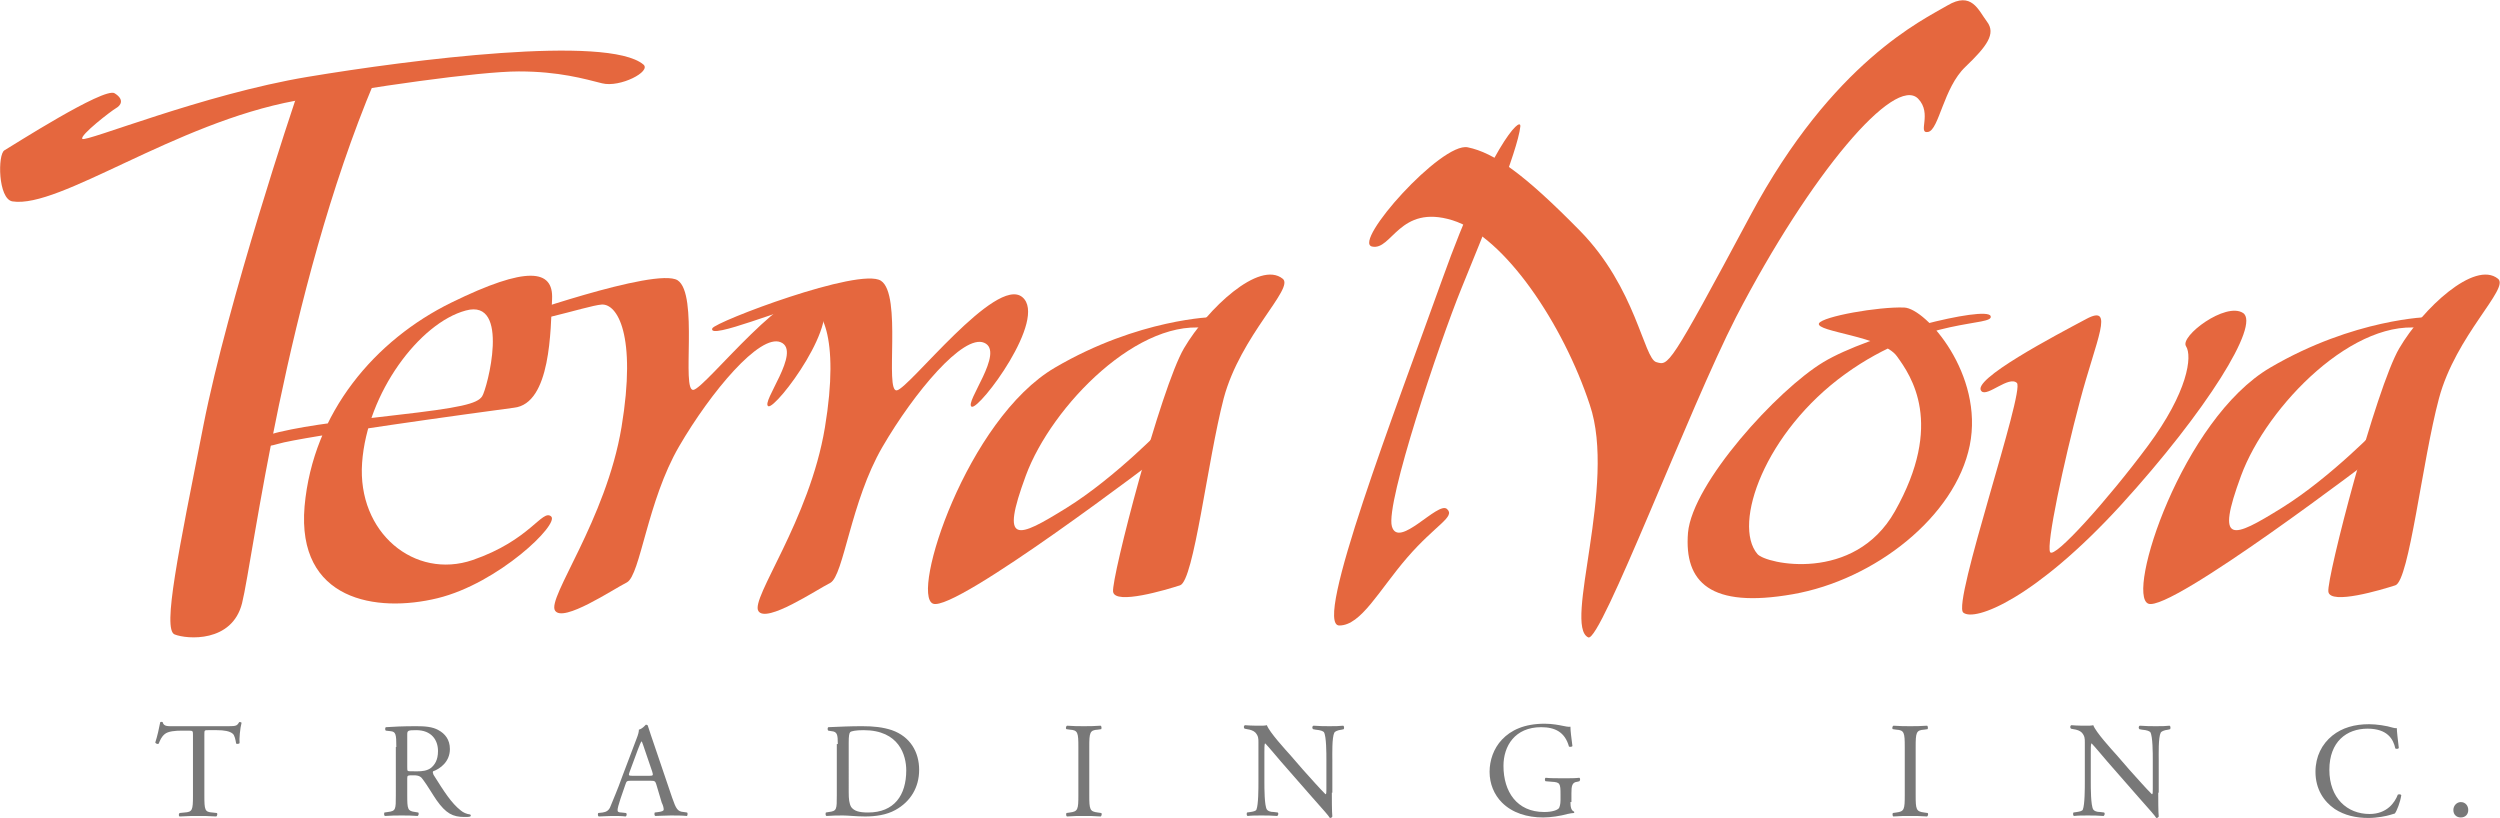 <?xml version="1.0" encoding="utf-8"?>
<!-- Generator: Adobe Illustrator 24.0.2, SVG Export Plug-In . SVG Version: 6.00 Build 0)  -->
<svg version="1.1" id="Layer_2" xmlns="http://www.w3.org/2000/svg" xmlns:xlink="http://www.w3.org/1999/xlink" x="0px" y="0px"
	 viewBox="0 0 504 164.9" style="enable-background:new 0 0 504 164.9;" xml:space="preserve">
<style type="text/css">
	.st0{fill:#787878;}
	.st1{fill:#E5673E;}
</style>
<g>
	<path class="st0" d="M41.2,160.4c0,2.9,0.1,3.3,1.6,3.4l0.9,0.1c0.2,0.1,0.1,0.6-0.1,0.7c-1.6-0.1-2.5-0.1-3.6-0.1
		c-1.1,0-2,0-3.8,0.1c-0.2-0.1-0.2-0.5,0-0.7l1-0.1c1.6-0.1,1.7-0.5,1.7-3.4v-12.2c0-0.8,0-0.9-0.8-0.9h-1.5c-1.2,0-2.7,0.1-3.4,0.7
		c-0.7,0.6-0.9,1.2-1.2,1.9c-0.2,0.2-0.6,0-0.7-0.2c0.4-1.2,0.8-3,1-4.1c0.1-0.1,0.4-0.1,0.5,0c0.2,0.9,1.1,0.8,2.3,0.8h11
		c1.5,0,1.7-0.1,2.1-0.8c0.1-0.1,0.4,0,0.5,0.1c-0.3,1.1-0.5,3.3-0.4,4.1c-0.1,0.2-0.6,0.2-0.7,0.1c-0.1-0.7-0.3-1.7-0.7-2
		c-0.6-0.5-1.7-0.7-3.2-0.7H42c-0.8,0-0.8,0-0.8,0.9V160.4z"/>
	<path class="st0" d="M79.9,150.6c0-2.6-0.1-3.1-1.2-3.2l-0.9-0.1c-0.2-0.1-0.2-0.6,0-0.7c1.5-0.1,3.4-0.2,6.1-0.2
		c1.7,0,3.3,0.1,4.5,0.8c1.3,0.7,2.3,1.9,2.3,3.8c0,2.6-2,4-3.4,4.5c-0.1,0.2,0,0.4,0.1,0.7c2.2,3.5,3.6,5.7,5.5,7.2
		c0.5,0.4,1.1,0.7,1.9,0.8c0.1,0.1,0.2,0.3,0,0.4c-0.2,0.1-0.7,0.1-1.2,0.1c-2.3,0-3.7-0.7-5.6-3.4c-0.7-1-1.8-2.9-2.7-4.1
		c-0.4-0.6-0.8-0.9-1.9-0.9c-1.2,0-1.3,0-1.3,0.6v3.4c0,2.9,0.1,3.2,1.6,3.4l0.6,0.1c0.2,0.1,0.1,0.6-0.1,0.7
		c-1.2-0.1-2.2-0.1-3.2-0.1c-1.1,0-2.1,0-3.4,0.1c-0.2-0.1-0.2-0.5-0.1-0.7l0.7-0.1c1.6-0.2,1.6-0.5,1.6-3.4V150.6z M82.1,154.5
		c0,0.5,0,0.8,0.1,0.9c0.1,0.1,0.5,0.1,1.9,0.1c1,0,2-0.1,2.8-0.7c0.7-0.6,1.4-1.5,1.4-3.4c0-2.2-1.3-4.2-4.4-4.2
		c-1.7,0-1.8,0.1-1.8,0.9V154.5z"/>
	<path class="st0" d="M132.3,158.1c-0.2-0.6-0.3-0.7-1.1-0.7h-4.1c-0.7,0-0.8,0.1-1,0.7l-1,2.9c-0.4,1.2-0.6,2-0.6,2.3
		c0,0.3,0.1,0.5,0.8,0.5l0.9,0.1c0.2,0.1,0.2,0.6-0.1,0.7c-0.7-0.1-1.6-0.1-2.8-0.1c-0.9,0-1.9,0.1-2.6,0.1
		c-0.2-0.1-0.2-0.5-0.1-0.7l0.9-0.1c0.7-0.1,1.3-0.4,1.6-1.3c0.5-1.3,1.3-3,2.4-6.1l2.8-7.4c0.4-1,0.5-1.5,0.5-1.9
		c0.7-0.2,1.1-0.7,1.4-1c0.2,0,0.4,0.1,0.4,0.2c0.4,1.2,0.8,2.5,1.2,3.6l3.7,10.9c0.8,2.3,1.1,2.8,2.3,2.9l0.7,0.1
		c0.2,0.1,0.1,0.6,0,0.7c-1.1-0.1-2.1-0.1-3.3-0.1c-1.3,0-2.3,0.1-3.1,0.1c-0.2-0.1-0.2-0.5-0.1-0.7l0.8-0.1c0.6-0.1,1-0.2,1-0.5
		c0-0.3-0.1-0.8-0.4-1.4L132.3,158.1z M126.9,155.7c-0.2,0.6-0.2,0.7,0.6,0.7h3.4c0.8,0,0.8-0.1,0.6-0.8l-1.5-4.4
		c-0.2-0.7-0.5-1.4-0.6-1.7h-0.1c-0.1,0.1-0.4,0.8-0.7,1.6L126.9,155.7z"/>
	<path class="st0" d="M168.9,150c0-1.9-0.1-2.5-1.3-2.6l-0.6-0.1c-0.2-0.1-0.2-0.6,0-0.7c2.3-0.1,4.5-0.2,6.8-0.2
		c2.3,0,4.2,0.2,6,0.8c3.7,1.3,5.5,4.4,5.5,8c0,3.5-1.7,6.4-4.8,8.1c-1.8,1-4,1.3-6.1,1.3c-1.7,0-3.5-0.2-4.4-0.2
		c-1.1,0-2.1,0-3.4,0.1c-0.2-0.1-0.2-0.5-0.1-0.7l0.6-0.1c1.6-0.2,1.6-0.5,1.6-3.4V150z M171.1,159.7c0,1.4,0.1,2.3,0.5,3
		c0.6,0.8,1.6,1.1,3.4,1.1c5.3,0,7.7-3.5,7.7-8.5c0-3-1.4-8.1-8.6-8.1c-1.6,0-2.5,0.2-2.7,0.4s-0.3,0.8-0.3,2.1V159.7z"/>
	<path class="st0" d="M217.4,150.6c0-2.9-0.1-3.4-1.7-3.5l-0.7-0.1c-0.2-0.1-0.1-0.6,0.1-0.7c1.4,0.1,2.3,0.1,3.4,0.1
		c1.1,0,2,0,3.4-0.1c0.2,0.1,0.2,0.6,0.1,0.7l-0.7,0.1c-1.6,0.1-1.7,0.6-1.7,3.5v9.7c0,2.9,0.1,3.3,1.7,3.5l0.7,0.1
		c0.2,0.1,0.1,0.6-0.1,0.7c-1.4-0.1-2.3-0.1-3.4-0.1c-1.1,0-2.1,0-3.4,0.1c-0.2-0.1-0.2-0.5-0.1-0.7l0.7-0.1
		c1.6-0.2,1.7-0.6,1.7-3.5V150.6z"/>
	<path class="st0" d="M268.5,159.8c0,0.8,0,4.1,0.1,4.8c-0.1,0.2-0.2,0.3-0.5,0.3c-0.3-0.5-1.1-1.4-3.5-4.1l-6.3-7.2
		c-0.7-0.8-2.6-3.1-3.2-3.7H255c-0.1,0.3-0.1,1-0.1,1.8v5.9c0,1.3,0,4.8,0.5,5.6c0.2,0.3,0.7,0.5,1.4,0.5l0.8,0.1
		c0.2,0.2,0.1,0.5-0.1,0.7c-1.2-0.1-2.2-0.1-3.2-0.1c-1.1,0-1.9,0-2.8,0.1c-0.2-0.1-0.2-0.5-0.1-0.7l0.7-0.1
		c0.6-0.1,1.1-0.2,1.2-0.5c0.4-1,0.4-4.3,0.4-5.6v-7.9c0-0.8,0-1.3-0.6-2c-0.4-0.4-1-0.6-1.7-0.7l-0.5-0.1c-0.2-0.2-0.2-0.6,0.1-0.7
		c1.1,0.1,2.6,0.1,3.1,0.1c0.4,0,0.9,0,1.3-0.1c0.5,1.4,3.8,5,4.7,6l2.6,3c1.9,2.1,3.2,3.6,4.5,4.9h0.1c0.1-0.1,0.1-0.6,0.1-1.1
		v-5.8c0-1.3,0-4.8-0.5-5.6c-0.2-0.2-0.6-0.4-1.7-0.5l-0.5-0.1c-0.2-0.2-0.2-0.6,0.1-0.7c1.3,0.1,2.2,0.1,3.2,0.1
		c1.2,0,1.9,0,2.8-0.1c0.2,0.1,0.2,0.5,0.1,0.7l-0.4,0.1c-0.9,0.1-1.4,0.4-1.5,0.6c-0.5,1-0.4,4.4-0.4,5.6V159.8z"/>
	<path class="st0" d="M316.6,161.7c0,1.1,0.2,1.7,0.7,1.9c0.1,0.1,0.1,0.2,0,0.3c-0.3,0-0.8,0.1-1.3,0.2c-1.4,0.4-3.4,0.7-4.9,0.7
		c-3.2,0-6.2-0.9-8.3-3c-1.6-1.6-2.5-3.8-2.5-6.2c0-2.3,0.8-4.7,2.5-6.5c1.8-1.9,4.5-3.2,8.6-3.2c1.6,0,3,0.3,3.5,0.4
		c0.5,0.1,1.4,0.3,1.7,0.2c0,0.9,0.2,2.3,0.4,3.9c-0.1,0.2-0.6,0.2-0.7,0.1c-0.8-2.9-2.8-3.9-5.6-3.9c-5.3,0-7.6,3.8-7.6,7.8
		c0,5.2,2.7,9.3,8.2,9.3c1.7,0,2.7-0.4,3-0.8c0.1-0.2,0.3-0.7,0.3-1.6v-1.1c0-2.3-0.1-2.5-1.8-2.6l-1.2-0.1c-0.2-0.1-0.2-0.6,0-0.7
		c0.8,0.1,2.3,0.1,3.9,0.1c1.1,0,2,0,2.9-0.1c0.2,0.1,0.2,0.5,0,0.7l-0.4,0.1c-1.1,0.1-1.2,0.9-1.2,2.3V161.7z"/>
	<path class="st0" d="M384,150.6c0-2.9-0.1-3.4-1.7-3.5l-0.7-0.1c-0.2-0.1-0.1-0.6,0.1-0.7c1.4,0.1,2.3,0.1,3.4,0.1
		c1.1,0,2,0,3.4-0.1c0.2,0.1,0.2,0.6,0.1,0.7l-0.7,0.1c-1.6,0.1-1.7,0.6-1.7,3.5v9.7c0,2.9,0.1,3.3,1.7,3.5l0.7,0.1
		c0.2,0.1,0.1,0.6-0.1,0.7c-1.4-0.1-2.3-0.1-3.4-0.1c-1.1,0-2.1,0-3.4,0.1c-0.2-0.1-0.2-0.5-0.1-0.7l0.7-0.1
		c1.6-0.2,1.7-0.6,1.7-3.5V150.6z"/>
	<path class="st0" d="M435.1,159.8c0,0.8,0,4.1,0.1,4.8c-0.1,0.2-0.2,0.3-0.5,0.3c-0.3-0.5-1.1-1.4-3.5-4.1l-6.3-7.2
		c-0.7-0.8-2.6-3.1-3.2-3.7h-0.1c-0.1,0.3-0.1,1-0.1,1.8v5.9c0,1.3,0,4.8,0.5,5.6c0.2,0.3,0.7,0.5,1.4,0.5l0.8,0.1
		c0.2,0.2,0.1,0.5-0.1,0.7c-1.2-0.1-2.2-0.1-3.2-0.1c-1.1,0-1.9,0-2.8,0.1c-0.2-0.1-0.2-0.5-0.1-0.7l0.7-0.1
		c0.6-0.1,1.1-0.2,1.2-0.5c0.4-1,0.4-4.3,0.4-5.6v-7.9c0-0.8,0-1.3-0.6-2c-0.4-0.4-1-0.6-1.7-0.7l-0.5-0.1c-0.2-0.2-0.2-0.6,0.1-0.7
		c1.1,0.1,2.6,0.1,3.1,0.1c0.4,0,0.9,0,1.3-0.1c0.5,1.4,3.8,5,4.7,6l2.6,3c1.9,2.1,3.2,3.6,4.5,4.9h0.1c0.1-0.1,0.1-0.6,0.1-1.1
		v-5.8c0-1.3,0-4.8-0.5-5.6c-0.2-0.2-0.6-0.4-1.7-0.5l-0.5-0.1c-0.2-0.2-0.2-0.6,0.1-0.7c1.3,0.1,2.2,0.1,3.2,0.1
		c1.2,0,1.9,0,2.8-0.1c0.2,0.1,0.2,0.5,0.1,0.7l-0.4,0.1c-0.9,0.1-1.4,0.4-1.5,0.6c-0.5,1-0.4,4.4-0.4,5.6V159.8z"/>
	<path class="st0" d="M470.2,148.3c2-1.6,4.5-2.3,7.4-2.3c1.5,0,3.5,0.3,4.8,0.7c0.3,0.1,0.5,0.1,0.8,0.1c0,0.6,0.2,2.3,0.4,4
		c-0.1,0.2-0.5,0.2-0.7,0.1c-0.4-1.9-1.6-4-5.6-4c-4.2,0-7.7,2.6-7.7,8.3c0,5.7,3.6,8.9,8.1,8.9c3.5,0,5.1-2.3,5.7-3.9
		c0.2-0.1,0.6-0.1,0.7,0.1c-0.2,1.4-0.9,3.2-1.3,3.7c-0.3,0.1-0.7,0.2-1,0.3c-0.6,0.2-2.6,0.6-4.3,0.6c-2.5,0-4.8-0.5-6.8-1.8
		c-2.2-1.5-3.9-4-3.9-7.5C466.8,152.5,468.1,150,470.2,148.3z"/>
	<path class="st0" d="M494.6,163.3c0-0.9,0.7-1.6,1.5-1.6c0.9,0,1.5,0.7,1.5,1.6s-0.6,1.5-1.5,1.5
		C495.3,164.8,494.6,164.3,494.6,163.3z"/>
</g>
<g>
	<path class="st1" d="M129.7,13c1.7,1.4-4.7,4.7-8.3,3.8s-8.7-2.4-16.8-2.4s-30.2,3.2-45,5.9C35.2,24.8,12,42.1,2.5,40.6
		c-2.9-0.5-3-9.5-1.6-10.3S21,17.5,23.1,18.8s1.2,2.5,0.3,3S16,27.3,16.6,28c0.7,0.7,24.4-9,45.4-12.5S122.5,7,129.7,13z"/>
	<path class="st1" d="M59.5,20.3c0,0-13.5,40.1-18.5,65.5s-8.3,41.1-5.8,42.1c2.5,1,11.6,1.7,13.6-6.3c2.2-8.8,8.7-62.5,26.7-105.2
		C72.8,13.7,61.4,15.2,59.5,20.3z"/>
	<path class="st1" d="M53.9,87.7c6.3-1.7,12.6-2.5,25.8-4s16.5-2.3,17.5-3.8c1-1.5,5.8-19.8-3.3-17.3C84.6,65.1,74,79.2,73,93.3
		c-1,14.1,10.6,23.6,22.3,19.6c11.6-4,14-10.3,15.8-8.8c1.8,1.5-10.6,13.5-22.9,16.5c-12.3,3-28.4,0.5-26.8-18.5
		c1.7-19,14.3-33.6,29.6-41.1s20.6-6.7,20.3-0.7s-0.2,21.1-7.7,21.9C96.1,83.2,61,88,56,89.5C51,91,51,88.5,53.9,87.7z"/>
	<path class="st1" d="M143.6,66.2c0.5-1.3,29.7-12.4,34-9.6c4.3,2.8,0.7,22.5,3.2,22.1c2.5-0.4,20-23.2,25.3-18.8
		c5.2,4.3-8.6,22.7-10.2,22.1c-1.6-0.7,6.8-11.1,2.5-12.9c-4.2-1.8-14.1,10-20.5,21s-7.8,25.9-10.5,27.4c-2.8,1.4-12.9,8.2-14.5,5.7
		c-1.7-2.5,10.3-18.3,13.4-37s-0.9-24.9-4-24.7S142.6,68.7,143.6,66.2z"/>
	<path class="st1" d="M102.3,64.4c0,0,29.9-10.6,34.3-7.9c4.3,2.8,0.7,22.5,3.2,22.1c2.5-0.4,20-23.2,25.3-18.8
		c5.2,4.3-8.6,22.7-10.2,22.1c-1.6-0.7,6.8-11.1,2.5-12.9c-4.2-1.8-14.1,10-20.5,21s-7.8,25.9-10.5,27.4c-2.8,1.4-12.9,8.2-14.5,5.7
		c-1.7-2.5,10.3-18.3,13.4-37c3.1-18.7-0.9-24.9-4-24.7S104,66.6,102.3,64.4z"/>
	<path class="st1" d="M320.2,128.5c2.5,1.1,20.3-46.1,29.8-64.6c15.1-29.1,32-48.8,36.7-44c2.9,3-0.2,7.1,2,6.7s3.1-8.9,7.5-13.1
		c4.4-4.2,6.2-6.7,4.4-9.1s-3.1-6.2-8-3.3c-4.9,2.9-23.1,11.3-39.7,42.3s-16.5,30.3-19,29.6s-4.1-15-15.4-26.5s-17.3-15.7-22.6-16.8
		c-5.3-1.1-23.3,19.1-19.3,20c4,0.9,5.5-8.6,16.2-5.3c10.6,3.3,22.4,21.1,27.7,37.2C326,97.7,315.1,126.2,320.2,128.5z"/>
	<path class="st1" d="M306.5,25.5c0.2-2.3-6.2,4.2-15.7,30.7c-9.5,26.5-26.2,69.9-20.8,69.9c4.4,0,8-7.1,13.7-13.7
		c5.8-6.7,9.8-8.2,8-9.8c-1.8-1.6-9.8,8.2-11.1,3.5c-1.3-4.7,9.6-37.1,14-47.9S306,30.4,306.5,25.5z"/>
	<path class="st1" d="M383.9,62c4.4,0.2,16.1,13.5,13.2,27.8s-19.1,27.1-35.7,30c-16.6,2.9-21.9-2.4-21.1-12.4
		c0.9-10,18-28.8,27.3-34.4s32.8-11.4,33.7-9.3c0.9,2.2-13.1,0-29.3,11.7c-16.2,11.7-22.8,30.3-17.7,36.3c1.7,2,19.5,5.9,27.7-8.6
		c10-17.7,3.3-27.3,0.4-31.3c-2.9-4-16.4-4.9-15.7-6.6C367.4,63.8,378.7,61.8,383.9,62z"/>
	<g>
		<path class="st1" d="M489.7,63.9c0,0-15.1,0.3-32,10.2c-17.8,10.4-29.2,45.8-24.6,47.6c4.5,1.8,46-29.9,46-29.9l1-6.2
			c0,0-10.1,10.6-20.1,16.8c-10,6.2-13.4,7.6-8.2-6.5s23.1-32.4,37.3-29.6C503.2,69.1,489.7,63.9,489.7,63.9z"/>
		<path class="st1" d="M503.6,56.2c2.4,1.9-8.5,11.4-11.9,24.1s-6,36.8-8.8,37.7c-2.8,0.9-13.1,4-13.5,1.3
			c-0.4-2.7,9.6-41.1,14.3-49.1S498.9,52.4,503.6,56.2z"/>
	</g>
	<path class="st1" d="M399.5,78.9c1.2,1.1,5.5-3.2,7.1-1.7c1.7,1.5-13.1,44.5-10.8,46.3c2.3,1.9,14.5-2.8,31.8-21.7
		c17.3-19,28.1-36.4,24.6-38.7c-3.5-2.3-12.8,4.7-11.5,6.7s0.4,9.2-7.7,20.1s-18.9,22.9-19.7,21.4c-0.8-1.5,2.7-18,6-30.4
		c3.3-12.5,7.1-19.7,1.3-16.6C414.8,67.4,397,76.7,399.5,78.9z"/>
	<g>
		<path class="st1" d="M244.7,63.9c0,0-15.1,0.3-32,10.2c-17.8,10.4-29.2,45.8-24.6,47.6c4.5,1.8,46-29.9,46-29.9l1-6.2
			c0,0-10.1,10.6-20.1,16.8c-10,6.2-13.4,7.6-8.2-6.5s23.1-32.4,37.3-29.6C258.2,69.1,244.7,63.9,244.7,63.9z"/>
		<path class="st1" d="M258.6,56.2c2.4,1.9-8.5,11.4-11.9,24.1c-3.3,12.7-6,36.8-8.8,37.7c-2.8,0.9-13.1,4-13.5,1.3
			c-0.4-2.7,9.6-41.1,14.3-49.1C243.4,62.2,253.9,52.4,258.6,56.2z"/>
	</g>
</g>
</svg>
